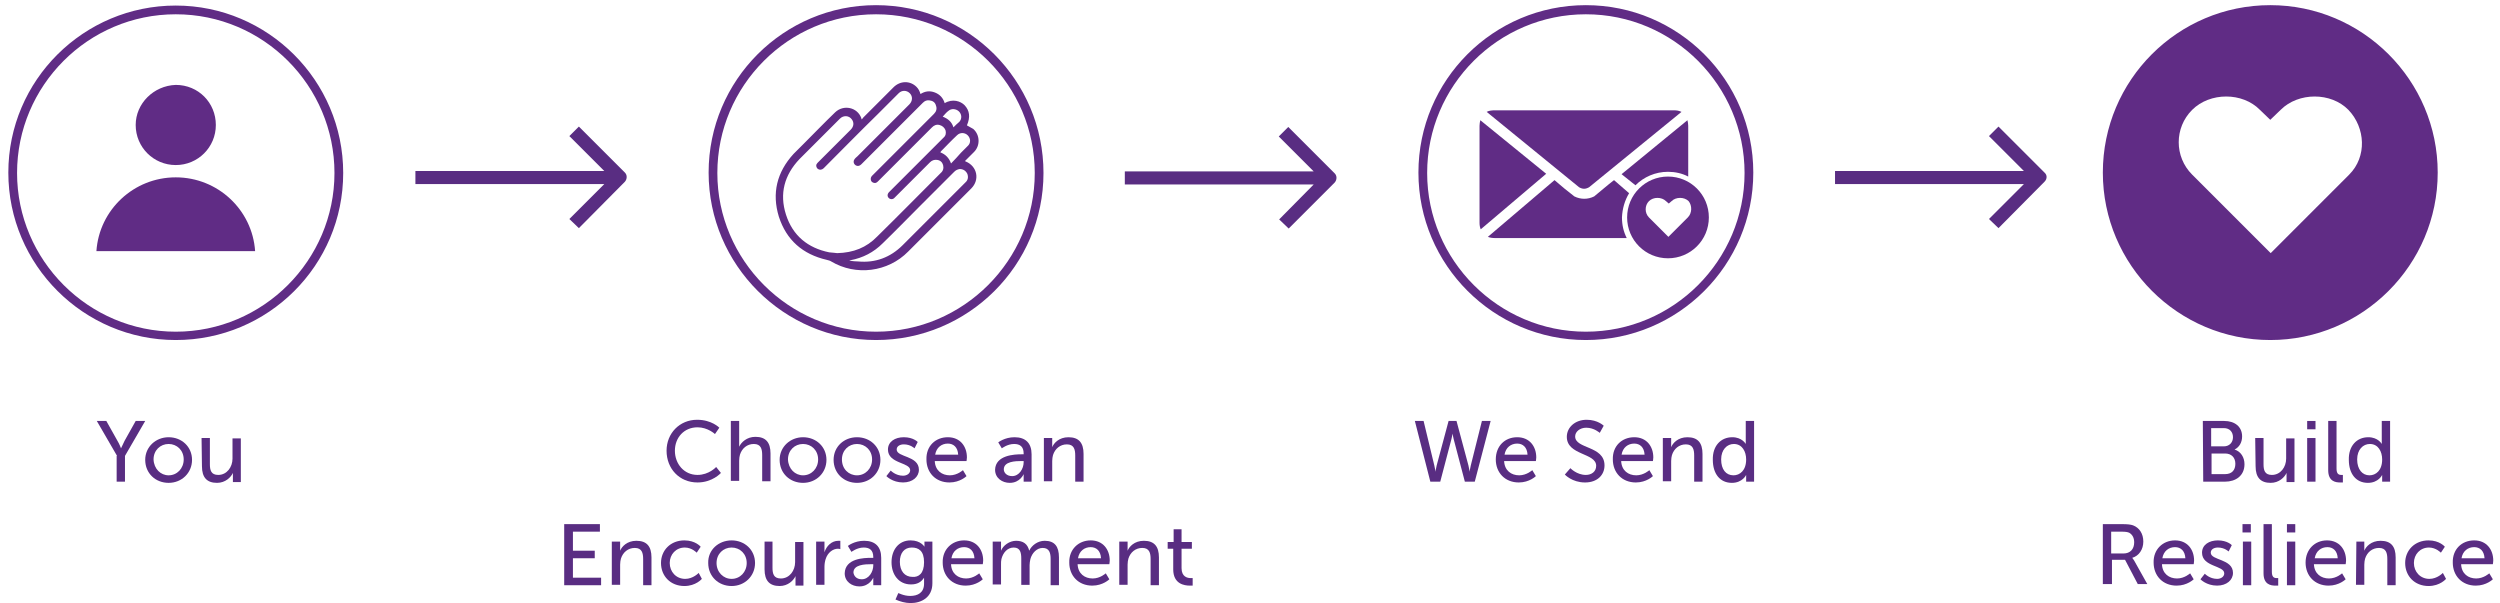 <svg xmlns="http://www.w3.org/2000/svg" xmlns:xlink="http://www.w3.org/1999/xlink" id="Layer_2_00000149348625830258613210000015950913365391105157_" x="0px" y="0px" viewBox="0 0 630.1 152" style="enable-background:new 0 0 630.1 152;" xml:space="preserve"><style type="text/css">	.st0{fill:#602C85;}	.st1{fill:#592D82;}	.st2{enable-background:new    ;}</style><path class="st0" d="M44.3,85.7c-23.2,0-42.2-18.9-42.2-42.2s19-42.1,42.2-42.1s42.2,18.9,42.2,42.2S67.6,85.7,44.3,85.7L44.3,85.7z  M44.3,3.6c-22.1,0-40,18-40,40s18,40,40,40s40-18,40-40S66.4,3.6,44.3,3.6z"></path><path class="st0" d="M220.8,85.7c-23.2,0-42.2-18.9-42.2-42.2s18.9-42.2,42.2-42.2s42.2,19,42.2,42.3S244,85.7,220.8,85.7 L220.8,85.7z M220.8,3.6c-22.1,0-40,18-40,40s18,40,40,40s40-18,40-40S242.9,3.6,220.8,3.6z"></path><path class="st0" d="M399.7,85.7c-23.2,0-42.2-18.9-42.2-42.2s18.9-42.2,42.2-42.2s42.2,18.9,42.2,42.2S423,85.7,399.7,85.7 L399.7,85.7z M399.7,3.6c-22.1,0-40,18-40,40s18,40,40,40c22.1,0,40-18,40-40S421.8,3.6,399.7,3.6z"></path><path class="st0" d="M572.2,85.7C549,85.7,530,66.8,530,43.5s18.9-42.2,42.2-42.2c23.2,0,42.2,18.9,42.2,42.2S595.4,85.7,572.2,85.7 L572.2,85.7z M572.2,3.6c-22.1,0-40,18-40,40s18,40,40,40c22.1,0,40-18,40-40S594.2,3.6,572.2,3.6z"></path><path class="st0" d="M44.3,44.7c-10.6,0-19.3,8.2-20,18.6h40C63.6,52.9,54.9,44.7,44.3,44.7L44.3,44.7z"></path><path class="st0" d="M34.2,31.5c0,5.6,4.5,10.1,10.1,10.1s10.1-4.5,10.1-10.1S50,21.4,44.3,21.4C38.7,21.6,34.2,26.1,34.2,31.5z"></path><path class="st0" d="M400.5,47.2l23.3-19c-0.6-0.3-1.2-0.4-2-0.4h-45c-0.8,0-1.6,0.1-2.1,0.4l23.3,19 C398.9,47.7,399.6,47.7,400.5,47.2L400.5,47.2z"></path><path class="st0" d="M412.2,46.7c2.1-2.1,5-3.4,8.2-3.4c1.8,0,3.6,0.4,5.1,1.2V31.7c0-0.5-0.1-1-0.2-1.4l-16.6,13.6L412.2,46.7 L412.2,46.7z"></path><path class="st0" d="M373.1,30.3c-0.1,0.4-0.2,0.9-0.2,1.4v24.4c0,0.7,0.1,1.2,0.3,1.7l16.5-14L373.1,30.3L373.1,30.3z"></path><path class="st0" d="M420.4,44.5L420.4,44.5c-5.7,0-10.3,4.6-10.3,10.3s4.6,10.3,10.3,10.3s10.3-4.6,10.3-10.3 S426.1,44.5,420.4,44.5z M425.4,54.8l-4.9,4.9l-4.9-4.9c-1.1-1.1-1.1-3,0-4.1s3.2-1.1,4.3,0l0.7,0.6l0.7-0.6c1.1-1.1,3.2-1.1,4.3,0 C426.5,51.8,426.5,53.7,425.4,54.8z"></path><path class="st0" d="M410.6,48.7l-3.8-3.3c-1.7,1.3-3.4,2.8-5,4.1c-1.6,0.8-3.4,0.8-5,0c-1.7-1.3-3.4-2.7-5-4.1L375,59.7 c0.5,0.2,1.1,0.3,1.8,0.3H410c-0.8-1.6-1.2-3.3-1.2-5.2C408.9,52.6,409.5,50.5,410.6,48.7L410.6,48.7z"></path><path class="st1" d="M143.5,55.2l2.4,2.3l11.6-11.7c0.6-0.7,0.6-1.7,0-2.3l-11.6-11.6l-2.4,2.4l8.8,8.8h-47.6v3.3h47.6L143.5,55.2 L143.5,55.2z"></path><path class="st1" d="M322.4,55.3l2.4,2.3L336.4,46c0.6-0.7,0.6-1.7,0-2.3L324.7,32l-2.4,2.4l8.8,8.8h-47.6v3.3h47.6L322.4,55.3 L322.4,55.3z"></path><path class="st1" d="M501.3,55.2l2.4,2.3l11.6-11.7c0.7-0.7,0.7-1.7,0-2.3l-11.6-11.6l-2.4,2.4l8.8,8.8h-47.6v3.3h47.6L501.3,55.2 L501.3,55.2z"></path><g class="st2">	<path class="st1" d="M29.5,114.9l-5.1-8.8h2.4l2.8,5c0.5,0.8,0.9,1.9,0.9,1.9l0,0c0,0,0.5-1.1,0.9-1.9l2.8-5h2.4l-5.1,8.8v6.5h-2.1  v-6.5H29.5z"></path></g><g class="st2">	<path class="st1" d="M42.5,110.2c3.3,0,5.9,2.4,5.9,5.7c0,3.3-2.6,5.8-5.9,5.8s-5.9-2.4-5.9-5.8C36.6,112.6,39.3,110.2,42.5,110.2z   M42.5,119.8c2.1,0,3.8-1.7,3.8-4s-1.7-3.9-3.8-3.9s-3.8,1.6-3.8,3.9C38.8,118.2,40.5,119.8,42.5,119.8z"></path>	<path class="st1" d="M50.8,110.4h2.1v6.6c0,1.5,0.3,2.7,2.1,2.7c2.2,0,3.6-2,3.6-4.1v-5.1h2.1v11h-2V120c0-0.5,0-0.8,0-0.8l0,0  c-0.5,1.1-1.9,2.5-4,2.5c-2.5,0-3.8-1.3-3.8-4.2L50.8,110.4L50.8,110.4z"></path></g><g class="st2">	<path class="st1" d="M175.7,105.8c3.7,0,5.6,2,5.6,2l-1.1,1.6c0,0-1.8-1.7-4.4-1.7c-3.4,0-5.7,2.6-5.7,5.9s2.3,6.1,5.7,6.1  c2.9,0,4.7-2,4.7-2l1.2,1.5c0,0-2.1,2.4-5.9,2.4c-4.6,0-7.8-3.5-7.8-8C168,109.2,171.3,105.8,175.7,105.8z"></path>	<path class="st1" d="M184.2,106.1h2.1v5.6c0,0.5,0,0.9,0,0.9l0,0c0.5-1.1,1.9-2.5,4.1-2.5c2.6,0,3.8,1.4,3.8,4.2v7h-2.1v-6.6  c0-1.5-0.3-2.8-2.1-2.8c-1.7,0-3,1.1-3.5,2.7c-0.1,0.4-0.2,0.9-0.2,1.5v5.1h-2.1V106.1z"></path>	<path class="st1" d="M202.4,110.2c3.3,0,5.9,2.4,5.9,5.7c0,3.3-2.6,5.8-5.9,5.8s-5.9-2.4-5.9-5.8  C196.5,112.6,199.2,110.2,202.4,110.2z M202.4,119.8c2.1,0,3.8-1.7,3.8-4s-1.7-3.9-3.8-3.9s-3.8,1.6-3.8,3.9  C198.7,118.2,200.4,119.8,202.4,119.8z"></path>	<path class="st1" d="M216,110.2c3.3,0,5.9,2.4,5.9,5.7c0,3.3-2.6,5.8-5.9,5.8s-5.9-2.4-5.9-5.8C210.1,112.6,212.7,110.2,216,110.2z   M216,119.8c2.1,0,3.8-1.7,3.8-4s-1.7-3.9-3.8-3.9s-3.8,1.6-3.8,3.9C212.2,118.2,213.9,119.8,216,119.8z"></path>	<path class="st1" d="M224.5,118.6c0,0,1.2,1.3,3.1,1.3c0.9,0,1.8-0.5,1.8-1.4c0-2-5.6-1.6-5.6-5.2c0-2,1.8-3.1,4-3.1  c2.4,0,3.5,1.2,3.5,1.2l-0.8,1.6c0,0-1-1-2.7-1c-0.9,0-1.8,0.4-1.8,1.3c0,2,5.6,1.5,5.6,5.1c0,1.8-1.6,3.2-4,3.2  c-2.7,0-4.2-1.6-4.2-1.6L224.5,118.6z"></path>	<path class="st1" d="M238.9,110.2c3.1,0,4.8,2.3,4.8,5.1c0,0.3-0.1,0.9-0.1,0.9h-8c0.1,2.4,1.8,3.6,3.8,3.6c1.9,0,3.3-1.3,3.3-1.3  l0.9,1.5c0,0-1.6,1.6-4.3,1.6c-3.5,0-5.8-2.5-5.8-5.8C233.4,112.4,235.8,110.2,238.9,110.2z M241.5,114.6c-0.1-1.9-1.2-2.8-2.6-2.8  c-1.6,0-2.9,1-3.2,2.8H241.5z"></path>	<path class="st1" d="M257.5,114.5h0.5v-0.2c0-1.8-1-2.4-2.4-2.4c-1.7,0-3.1,1.1-3.1,1.1l-0.9-1.5c0,0,1.6-1.3,4.1-1.3  c2.8,0,4.3,1.5,4.3,4.3v6.9h-2v-1c0-0.5,0-0.9,0-0.9l0,0c0,0-0.9,2.2-3.5,2.2c-1.9,0-3.7-1.2-3.7-3.3  C250.9,114.7,255.7,114.5,257.5,114.5z M255.1,120c1.8,0,2.9-1.9,2.9-3.5v-0.3h-0.5c-1.6,0-4.5,0.1-4.5,2.1  C253,119.1,253.7,120,255.1,120z"></path>	<path class="st1" d="M263.2,110.4h2v1.5c0,0.4,0,0.8,0,0.8l0,0c0.4-1,1.7-2.5,4.1-2.5c2.6,0,3.8,1.4,3.8,4.2v7H271v-6.6  c0-1.5-0.3-2.8-2.1-2.8c-1.7,0-3,1.1-3.5,2.7c-0.1,0.4-0.2,0.9-0.2,1.5v5.1h-2.1v-10.9H263.2z"></path></g><g class="st2">	<path class="st1" d="M142.3,132.1h8.9v1.9h-6.8v4.8h5.5v1.9h-5.5v4.9h7.1v1.9h-9.3v-15.4H142.3z"></path>	<path class="st1" d="M154.3,136.5h2v1.5c0,0.4,0,0.8,0,0.8l0,0c0.4-1,1.7-2.5,4.1-2.5c2.6,0,3.8,1.4,3.8,4.2v7h-2.1v-6.6  c0-1.5-0.3-2.8-2.1-2.8c-1.7,0-3,1.1-3.5,2.7c-0.1,0.4-0.2,0.9-0.2,1.5v5.1h-2.1v-10.9H154.3z"></path>	<path class="st1" d="M172.5,136.2c2.8,0,4.1,1.6,4.1,1.6l-1,1.5c0,0-1.2-1.3-3-1.3c-2.2,0-3.8,1.7-3.8,3.9s1.6,4,3.9,4  c2,0,3.4-1.5,3.4-1.5l0.8,1.5c0,0-1.5,1.8-4.4,1.8c-3.5,0-5.9-2.5-5.9-5.8C166.6,138.7,169,136.2,172.5,136.2z"></path>	<path class="st1" d="M184.4,136.2c3.3,0,5.9,2.4,5.9,5.7s-2.6,5.8-5.9,5.8s-5.9-2.4-5.9-5.8C178.4,138.6,181.1,136.2,184.4,136.2z   M184.4,145.9c2.1,0,3.8-1.7,3.8-4s-1.7-3.9-3.8-3.9s-3.8,1.6-3.8,3.9C180.6,144.2,182.3,145.9,184.4,145.9z"></path>	<path class="st1" d="M192.6,136.5h2.1v6.6c0,1.5,0.3,2.7,2.1,2.7c2.2,0,3.6-2,3.6-4.1v-5.1h2.1v11h-2V146c0-0.5,0-0.8,0-0.8l0,0  c-0.5,1.1-1.9,2.5-4,2.5c-2.5,0-3.8-1.3-3.8-4.2v-7H192.6z"></path>	<path class="st1" d="M205.8,136.5h2v1.9c0,0.5,0,0.8,0,0.8l0,0c0.5-1.6,1.8-2.9,3.5-2.9c0.3,0,0.5,0,0.5,0v2.1c0,0-0.3-0.1-0.6-0.1  c-1.3,0-2.6,1-3.1,2.6c-0.2,0.6-0.3,1.3-0.3,2v4.5h-2.1v-10.9H205.8z"></path>	<path class="st1" d="M219.6,140.6h0.5v-0.2c0-1.8-1-2.4-2.4-2.4c-1.7,0-3.1,1.1-3.1,1.1l-0.9-1.5c0,0,1.6-1.3,4.1-1.3  c2.8,0,4.3,1.5,4.3,4.3v6.9h-2v-1c0-0.5,0-0.9,0-0.9l0,0c0,0-0.9,2.2-3.5,2.2c-1.9,0-3.7-1.2-3.7-3.3  C213,140.7,217.8,140.6,219.6,140.6z M217.2,146c1.8,0,2.9-1.9,2.9-3.5v-0.3h-0.5c-1.6,0-4.5,0.1-4.5,2.1  C215.2,145.1,215.8,146,217.2,146z"></path>	<path class="st1" d="M229.4,150.2c1.9,0,3.5-0.8,3.5-3.1v-0.8c0-0.3,0-0.7,0-0.7l0,0c-0.7,1.1-1.7,1.7-3.3,1.7  c-3.1,0-4.9-2.5-4.9-5.6s1.8-5.5,4.8-5.5c2.6,0,3.5,1.6,3.5,1.6l0,0c0,0,0-0.2,0-0.3v-1h2V147c0,3.6-2.8,5-5.5,5  c-1.3,0-2.7-0.4-3.8-0.9l0.7-1.6C226.4,149.4,227.7,150.2,229.4,150.2z M232.9,141.7c0-2.9-1.4-3.7-3.1-3.7c-1.9,0-3,1.4-3,3.6  c0,2.3,1.2,3.8,3.2,3.8C231.5,145.5,232.9,144.6,232.9,141.7z"></path>	<path class="st1" d="M243,136.2c3.1,0,4.8,2.3,4.8,5.1c0,0.3-0.1,0.9-0.1,0.9h-8c0.1,2.4,1.8,3.6,3.8,3.6c1.9,0,3.3-1.3,3.3-1.3  l0.9,1.5c0,0-1.6,1.6-4.3,1.6c-3.5,0-5.8-2.5-5.8-5.8C237.5,138.5,239.9,136.2,243,136.2z M245.6,140.7c-0.1-1.9-1.2-2.8-2.6-2.8  c-1.6,0-2.9,1-3.2,2.8H245.6z"></path>	<path class="st1" d="M250.3,136.5h2v1.5c0,0.4,0,0.8,0,0.8l0,0c0.5-1.3,2.1-2.5,3.8-2.5c1.8,0,2.9,0.8,3.3,2.5l0,0  c0.6-1.3,2.1-2.5,3.9-2.5c2.5,0,3.6,1.4,3.6,4.2v7h-2.1v-6.6c0-1.5-0.3-2.8-2-2.8c-1.5,0-2.7,1.3-3.1,2.8c-0.1,0.5-0.2,1-0.2,1.5v5  h-2.1v-6.6c0-1.4-0.2-2.8-1.9-2.8c-1.6,0-2.7,1.3-3.1,2.9c-0.1,0.4-0.1,0.9-0.1,1.4v5h-2.1v-10.8H250.3z"></path>	<path class="st1" d="M274.9,136.2c3.1,0,4.8,2.3,4.8,5.1c0,0.3-0.1,0.9-0.1,0.9h-8c0.1,2.4,1.8,3.6,3.8,3.6c1.9,0,3.3-1.3,3.3-1.3  l0.9,1.5c0,0-1.6,1.6-4.3,1.6c-3.5,0-5.8-2.5-5.8-5.8C269.4,138.5,271.8,136.2,274.9,136.2z M277.5,140.7c-0.1-1.9-1.2-2.8-2.6-2.8  c-1.6,0-2.9,1-3.2,2.8H277.5z"></path>	<path class="st1" d="M282.2,136.5h2v1.5c0,0.4,0,0.8,0,0.8l0,0c0.4-1,1.7-2.5,4.1-2.5c2.6,0,3.8,1.4,3.8,4.2v7H290v-6.6  c0-1.5-0.3-2.8-2.1-2.8c-1.7,0-3,1.1-3.5,2.7c-0.1,0.4-0.2,0.9-0.2,1.5v5.1h-2.1v-10.9H282.2z"></path>	<path class="st1" d="M295.7,138.3h-1.4v-1.7h1.5v-3.2h2v3.2h2.6v1.7h-2.6v4.9c0,2.2,1.5,2.5,2.3,2.5c0.3,0,0.5,0,0.5,0v1.9  c0,0-0.3,0-0.7,0c-1.4,0-4.2-0.4-4.2-4.1L295.7,138.3L295.7,138.3z"></path></g><g class="st2">	<path class="st1" d="M367.1,106.1l3,11.2c0.2,0.8,0.3,1.6,0.3,1.6l0,0c0,0,0.1-0.8,0.3-1.6l2.8-11.2h2.2l-4,15.3h-2.5l-2.6-9.9  c-0.3-1-0.5-2.2-0.5-2.2l0,0c0,0-0.2,1.2-0.5,2.2l-2.6,9.9h-2.5l-3.9-15.3h2.2l2.7,11.2c0.2,0.8,0.3,1.6,0.3,1.6l0,0  c0,0,0.1-0.8,0.3-1.6l3-11.2H367.1z"></path></g><g class="st2">	<path class="st1" d="M382.4,110.2c3.1,0,4.8,2.3,4.8,5.1c0,0.3-0.1,0.9-0.1,0.9h-8c0.1,2.4,1.8,3.6,3.8,3.6c1.9,0,3.3-1.3,3.3-1.3  l0.9,1.5c0,0-1.6,1.6-4.3,1.6c-3.5,0-5.8-2.5-5.8-5.8C377,112.4,379.3,110.2,382.4,110.2z M385,114.6c-0.1-1.9-1.2-2.8-2.6-2.8  c-1.6,0-2.9,1-3.2,2.8H385z"></path>	<path class="st1" d="M395.8,118c0,0,1.6,1.7,3.9,1.7c1.4,0,2.6-0.8,2.6-2.3c0-3.3-7.4-2.6-7.4-7.3c0-2.4,2.1-4.3,5-4.3  c2.8,0,4.3,1.5,4.3,1.5l-1,1.8c0,0-1.4-1.3-3.4-1.3c-1.6,0-2.8,1-2.8,2.2c0,3.2,7.4,2.3,7.4,7.3c0,2.4-1.8,4.3-4.9,4.3  c-3.3,0-5.1-2-5.1-2L395.8,118z"></path>	<path class="st1" d="M411.9,110.2c3.1,0,4.8,2.3,4.8,5.1c0,0.3-0.1,0.9-0.1,0.9h-8c0.1,2.4,1.8,3.6,3.8,3.6c1.9,0,3.3-1.3,3.3-1.3  l0.9,1.5c0,0-1.6,1.6-4.3,1.6c-3.5,0-5.8-2.5-5.8-5.8C406.4,112.4,408.8,110.2,411.9,110.2z M414.5,114.6c-0.1-1.9-1.2-2.8-2.6-2.8  c-1.6,0-2.9,1-3.2,2.8H414.5z"></path>	<path class="st1" d="M419.2,110.4h2v1.5c0,0.4,0,0.8,0,0.8l0,0c0.4-1,1.7-2.5,4.1-2.5c2.6,0,3.8,1.4,3.8,4.2v7H427v-6.6  c0-1.5-0.3-2.8-2.1-2.8c-1.7,0-3,1.1-3.5,2.7c-0.1,0.4-0.2,0.9-0.2,1.5v5.1h-2.1v-10.9H419.2z"></path>	<path class="st1" d="M436.6,110.2c2.5,0,3.4,1.7,3.4,1.7l0,0c0,0,0-0.3,0-0.7v-5.1h2.1v15.3h-2v-1c0-0.4,0-0.7,0-0.7l0,0  c0,0-0.9,2-3.6,2c-3,0-4.8-2.3-4.8-5.8C431.6,112.4,433.7,110.2,436.6,110.2z M436.9,119.8c1.6,0,3.2-1.2,3.2-4c0-2-1-3.9-3.1-3.9  c-1.7,0-3.2,1.4-3.2,3.9S435,119.8,436.9,119.8z"></path></g><g class="st2">	<path class="st1" d="M555.2,106.1h5.4c2.6,0,4.5,1.4,4.5,3.9c0,1.5-0.7,2.7-1.9,3.3l0,0c1.6,0.5,2.5,2,2.5,3.7  c0,2.9-2.2,4.4-4.9,4.4h-5.5L555.2,106.1L555.2,106.1z M560.5,112.5c1.4,0,2.3-1,2.3-2.3s-0.8-2.3-2.3-2.3h-3.2v4.6  C557.3,112.5,560.5,112.5,560.5,112.5z M560.8,119.5c1.7,0,2.6-1,2.6-2.6s-1-2.6-2.6-2.6h-3.4v5.2H560.8z"></path>	<path class="st1" d="M568.4,110.4h2.1v6.6c0,1.5,0.3,2.7,2.1,2.7c2.2,0,3.6-2,3.6-4.1v-5.1h2.1v11h-2V120c0-0.5,0-0.8,0-0.8l0,0  c-0.5,1.1-1.9,2.5-4,2.5c-2.5,0-3.8-1.3-3.8-4.2L568.4,110.4L568.4,110.4z"></path>	<path class="st1" d="M581.5,106.1h2.1v2.1h-2.1V106.1z M581.5,110.4h2.1v11h-2.1V110.4z"></path>	<path class="st1" d="M586.8,106.1h2.1v12c0,1.3,0.5,1.6,1.2,1.6c0.2,0,0.4,0,0.4,0v1.9c0,0-0.3,0-0.7,0c-1.2,0-3-0.3-3-3.1V106.1z"></path>	<path class="st1" d="M596.9,110.2c2.5,0,3.4,1.7,3.4,1.7l0,0c0,0,0-0.3,0-0.7v-5.1h2.1v15.3h-2v-1c0-0.4,0-0.7,0-0.7l0,0  c0,0-0.9,2-3.6,2c-3,0-4.8-2.3-4.8-5.8C591.9,112.4,594,110.2,596.9,110.2z M597.2,119.8c1.6,0,3.2-1.2,3.2-4c0-2-1-3.9-3.1-3.9  c-1.7,0-3.2,1.4-3.2,3.9C594.1,118.3,595.4,119.8,597.2,119.8z"></path></g><g class="st2">	<path class="st1" d="M530,132.1h4.7c1.6,0,2.3,0.1,2.9,0.3c1.6,0.6,2.6,2.1,2.6,4.1s-1.1,3.6-2.8,4.1l0,0c0,0,0.2,0.2,0.5,0.7  l3.3,5.9h-2.4l-3.2-6.1h-3.3v6.1H530V132.1z M535.2,139.5c1.7,0,2.7-1.1,2.7-2.8c0-1.1-0.4-1.9-1.2-2.4c-0.4-0.2-0.9-0.3-2.1-0.3  h-2.5v5.5H535.2z"></path>	<path class="st1" d="M548.2,136.2c3.1,0,4.8,2.3,4.8,5.1c0,0.3-0.1,0.9-0.1,0.9h-8c0.1,2.4,1.8,3.6,3.8,3.6c1.9,0,3.3-1.3,3.3-1.3  l0.9,1.5c0,0-1.6,1.6-4.3,1.6c-3.5,0-5.8-2.5-5.8-5.8C542.7,138.5,545.1,136.2,548.2,136.2z M550.8,140.7c-0.1-1.9-1.2-2.8-2.6-2.8  c-1.6,0-2.9,1-3.2,2.8H550.8z"></path>	<path class="st1" d="M555.7,144.6c0,0,1.2,1.3,3.1,1.3c0.9,0,1.8-0.5,1.8-1.4c0-2-5.6-1.6-5.6-5.2c0-2,1.8-3.1,4-3.1  c2.4,0,3.5,1.2,3.5,1.2l-0.8,1.6c0,0-1-1-2.7-1c-0.9,0-1.8,0.4-1.8,1.3c0,2,5.6,1.5,5.6,5.1c0,1.8-1.6,3.2-4,3.2  c-2.7,0-4.2-1.6-4.2-1.6L555.7,144.6z"></path>	<path class="st1" d="M565.2,132.1h2.1v2.1h-2.1V132.1z M565.3,136.5h2.1v11h-2.1V136.5z"></path>	<path class="st1" d="M570.5,132.1h2.1v12c0,1.3,0.5,1.6,1.2,1.6c0.2,0,0.4,0,0.4,0v1.9c0,0-0.3,0-0.7,0c-1.2,0-3-0.3-3-3.1V132.1z"></path>	<path class="st1" d="M576.4,132.1h2.1v2.1h-2.1V132.1z M576.4,136.5h2.1v11h-2.1V136.5z"></path>	<path class="st1" d="M586.5,136.2c3.1,0,4.8,2.3,4.8,5.1c0,0.3-0.1,0.9-0.1,0.9h-8c0.1,2.4,1.8,3.6,3.8,3.6c1.9,0,3.3-1.3,3.3-1.3  l0.9,1.5c0,0-1.6,1.6-4.3,1.6c-3.5,0-5.8-2.5-5.8-5.8C581.1,138.5,583.4,136.2,586.5,136.2z M589.2,140.7c-0.1-1.9-1.2-2.8-2.6-2.8  c-1.6,0-2.9,1-3.2,2.8H589.2z"></path>	<path class="st1" d="M593.9,136.5h2v1.5c0,0.4,0,0.8,0,0.8l0,0c0.4-1,1.7-2.5,4.1-2.5c2.6,0,3.8,1.4,3.8,4.2v7h-2.1v-6.6  c0-1.5-0.3-2.8-2.1-2.8c-1.7,0-3,1.1-3.5,2.7c-0.1,0.4-0.2,0.9-0.2,1.5v5.1h-2.1L593.9,136.5L593.9,136.5z"></path>	<path class="st1" d="M612.1,136.2c2.8,0,4.1,1.6,4.1,1.6l-1,1.5c0,0-1.2-1.3-3-1.3c-2.2,0-3.8,1.7-3.8,3.9s1.6,4,3.9,4  c2,0,3.4-1.5,3.4-1.5l0.8,1.5c0,0-1.5,1.8-4.4,1.8c-3.5,0-5.9-2.5-5.9-5.8C606.2,138.7,608.6,136.2,612.1,136.2z"></path>	<path class="st1" d="M623.6,136.2c3.1,0,4.8,2.3,4.8,5.1c0,0.3-0.1,0.9-0.1,0.9h-8c0.1,2.4,1.8,3.6,3.8,3.6c1.9,0,3.3-1.3,3.3-1.3  l0.9,1.5c0,0-1.6,1.6-4.3,1.6c-3.5,0-5.8-2.5-5.8-5.8C618.1,138.5,620.4,136.2,623.6,136.2z M626.2,140.7c-0.1-1.9-1.2-2.8-2.6-2.8  c-1.6,0-2.9,1-3.2,2.8H626.2z"></path></g><path class="st0" d="M240.3,32.1c-0.4-1.4-1.4-2.2-2.7-2.7c0.5-0.5,0.9-1.1,1.5-1.5c0.7-0.6,1.9-0.5,2.6,0.2 c0.7,0.7,0.8,1.8,0.1,2.6C241.3,31.1,240.8,31.6,240.3,32.1 M239.7,41.2c-0.5-1.4-1.4-2.3-2.7-2.8c0.1-0.1,0.1-0.1,0.1-0.2 c1.4-1.4,2.7-2.8,4.1-4.1c0.8-0.8,2-0.7,2.7,0c0.8,0.8,0.8,2,0,2.7c-0.6,0.6-1.1,1.1-1.7,1.7C241.4,39.4,240.6,40.3,239.7,41.2  M214.1,65.7C214.1,65.6,214.1,65.6,214.1,65.7c0.1-0.1,0.1-0.1,0.2-0.1c3.2-0.6,5.9-2,8.2-4.3c3.2-3.1,6.3-6.3,9.4-9.4 c2.9-2.9,5.7-5.7,8.6-8.6c0.4-0.4,0.8-0.6,1.4-0.7c0.8,0,1.5,0.4,1.9,1.2c0.3,0.8,0.2,1.6-0.5,2.2c-5.3,5.3-10.6,10.6-15.8,15.8 c-3.1,3.1-6.9,4.5-11.2,4.1C215.5,65.9,214.8,65.8,214.1,65.7 M211,63.8c-0.5-0.1-1.3-0.1-2-0.2c-5.4-1.1-9.2-4.2-10.9-9.5 s-0.4-10,3.4-14c1.5-1.5,3-3,4.5-4.5c1.9-1.9,3.8-3.8,5.7-5.7c0.9-0.9,2.3-0.8,3,0.2c0.6,0.8,0.5,1.8-0.3,2.6 c-2.7,2.7-5.5,5.5-8.2,8.2c-0.1,0.1-0.3,0.3-0.4,0.5c-0.2,0.4,0,1,0.4,1.2c0.4,0.3,1,0.2,1.4-0.2c4.5-4.5,9-9.1,13.6-13.6 c1.8-1.8,3.5-3.5,5.3-5.3c0.8-0.8,2-0.8,2.8,0s0.7,2-0.1,2.8c-4.4,4.4-8.7,8.7-13.1,13.1c-0.2,0.2-0.5,0.4-0.7,0.7 c-0.5,0.6-0.2,1.5,0.6,1.7c0.4,0.1,0.8-0.1,1.1-0.4c2.8-2.8,5.5-5.5,8.3-8.3c2.4-2.4,4.8-4.8,7.2-7.2c0.5-0.5,1-0.7,1.7-0.6 c0.8,0.1,1.4,0.5,1.6,1.3c0.3,0.8,0.1,1.5-0.5,2.1c-4.1,4.1-8.3,8.3-12.4,12.4c-1.1,1.1-2.1,2.1-3.2,3.2c-0.3,0.3-0.4,0.7-0.3,1.1 c0.1,0.4,0.4,0.6,0.8,0.7c0.4,0.1,0.7-0.1,1-0.4c2-2,3.9-3.9,5.9-5.9c2.6-2.6,5.1-5.1,7.7-7.7c0.5-0.5,1.1-0.8,1.9-0.6 c0.7,0.2,1.2,0.6,1.5,1.3c0.2,0.7,0.1,1.4-0.5,1.9c-0.8,0.8-1.6,1.6-2.4,2.4c-3.8,3.8-7.5,7.5-11.3,11.3c-0.5,0.5-0.5,1.1-0.1,1.5 s1.1,0.4,1.5-0.1c0.3-0.3,0.6-0.6,0.9-0.9c2.7-2.7,5.3-5.3,8-8c0.5-0.5,1.1-0.7,1.8-0.6c0.8,0.1,1.3,0.6,1.5,1.3 c0.2,0.8,0,1.5-0.6,2c-5.3,5.3-10.6,10.7-16,16C218.4,62.4,215.1,63.7,211,63.8 M243.7,31.6c0.9-2.1,0.7-3.7-0.6-5.1 c-1-1-3-1.7-5-0.5c-0.4-1.3-1.2-2.2-2.5-2.7s-2.5-0.3-3.6,0.4c-0.2-0.7-0.5-1.3-1-1.8c-1.6-1.6-4.1-1.6-5.8,0.1 c-2.5,2.5-5.1,5.1-7.6,7.6c-0.1,0.1-0.2,0.3-0.4,0.5c-0.1-0.1-0.1-0.2-0.1-0.3c-1-2.8-4.5-3.5-6.6-1.5c-2.7,2.6-5.3,5.3-7.9,7.9 c-0.9,0.9-1.7,1.7-2.6,2.6c-4.2,4.6-5.5,9.9-3.7,15.8c1.9,5.9,6,9.5,12.1,10.9c0.4,0.1,0.8,0.2,1.1,0.4c6.2,3.7,14.3,2.7,19.4-2.5 c5.3-5.3,10.6-10.6,15.9-15.9c2.2-2.2,1.5-5.6-1.4-6.8c-0.1,0-0.1-0.1-0.2-0.1c0.8-0.8,1.6-1.6,2.3-2.3c1.6-1.6,1.5-4.3-0.2-5.8 C244.8,32.2,244.2,31.9,243.7,31.6"></path><path class="st0" d="M572.3,3L572.3,3c-22.6,0-41,18.4-41,41s18.4,41,41,41s41-18.4,41-41S594.9,3,572.3,3z M592.1,44l-19.8,19.8 L552.5,44c-4.5-4.5-4.5-11.8,0-16.3s12.7-4.5,17.1,0l2.6,2.5l2.6-2.5c4.5-4.5,12.7-4.5,17.1,0C596.2,32.2,596.6,39.5,592.1,44z"></path></svg>